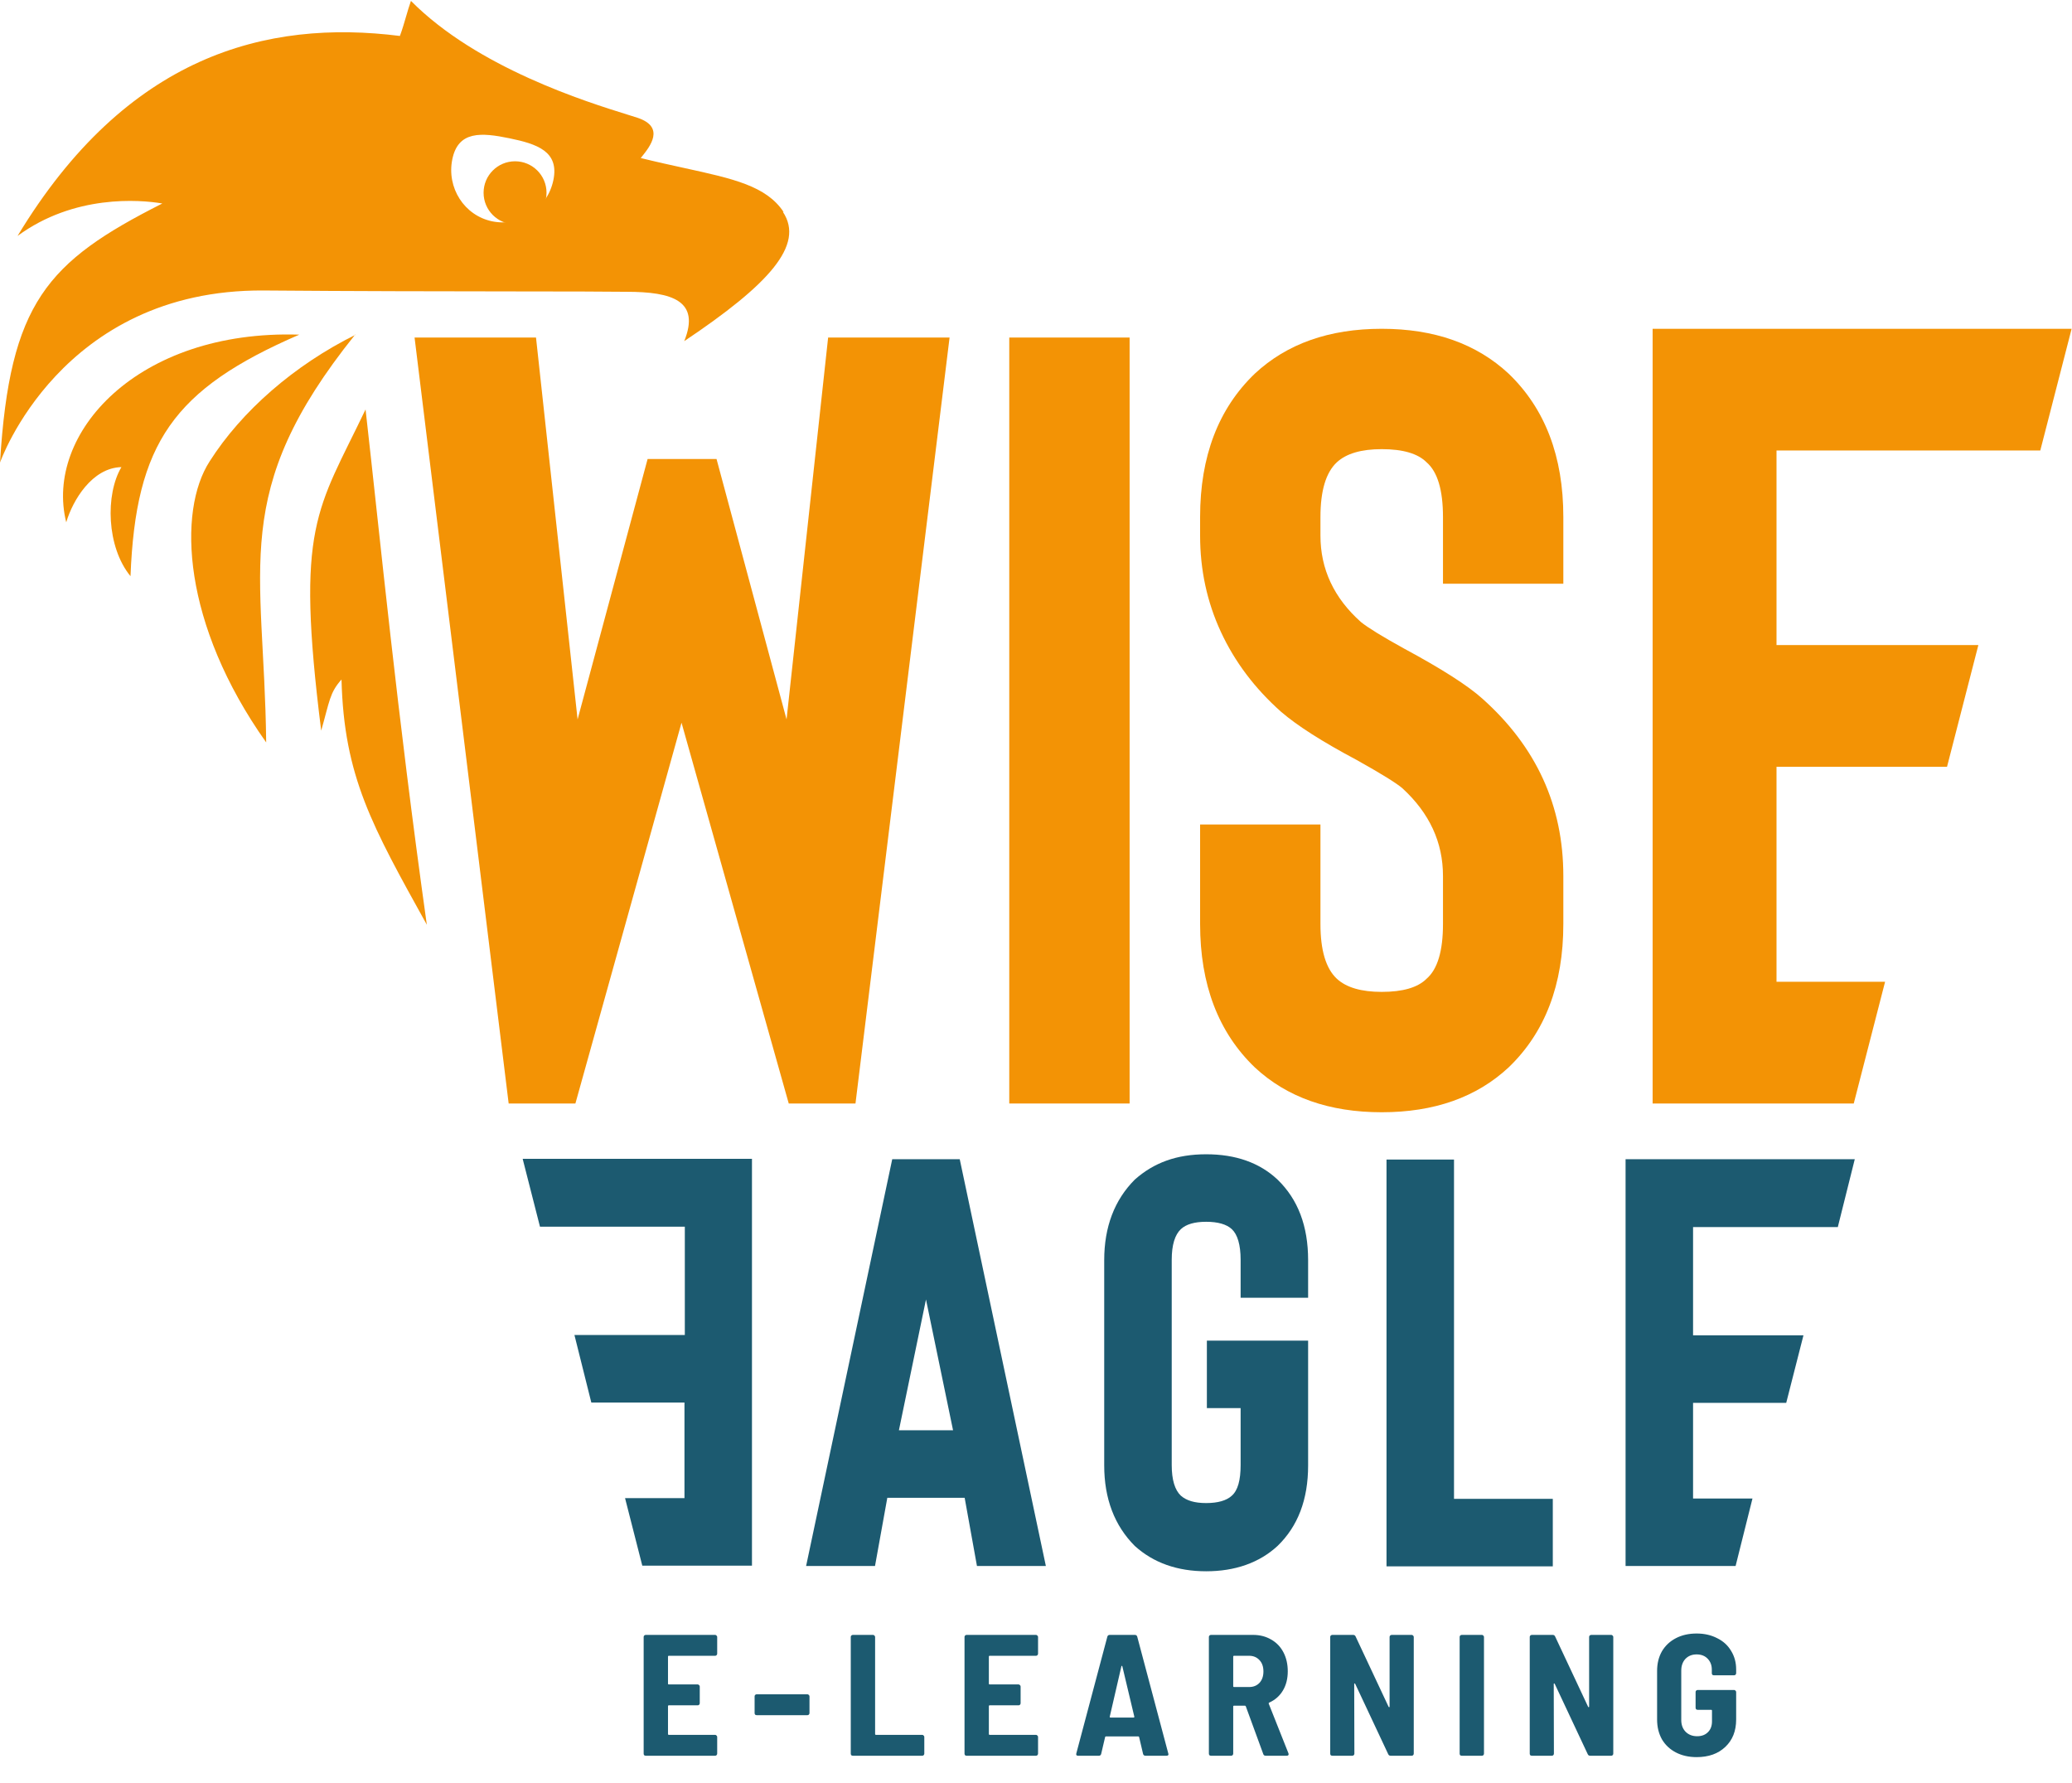 <svg width="2050" height="1764" viewBox="0 0 2050 1764" fill="none" xmlns="http://www.w3.org/2000/svg">
<path d="M1492.61 1055.91C1460.86 1085.49 1419 1100.29 1367.04 1100.29C1315.09 1100.29 1273.23 1085.49 1241.48 1055.91C1205.4 1021.27 1187.36 974 1187.36 914.104V815.601H1306.43V914.104C1306.43 940.083 1311.84 958.124 1322.66 968.227C1332.04 976.887 1346.84 981.216 1367.04 981.216C1387.97 981.216 1402.76 976.887 1411.42 968.227C1422.25 958.846 1427.66 940.805 1427.66 914.104V866.476C1427.66 833.281 1414.31 804.416 1387.61 779.88C1381.84 774.829 1366.68 765.447 1342.15 751.736C1308.23 733.695 1283.33 717.819 1267.46 704.108C1241.48 681.016 1221.63 654.676 1207.92 625.089C1194.21 595.502 1187.36 563.75 1187.36 529.833V511.432C1187.36 451.536 1205.4 404.269 1241.48 369.63C1273.23 340.043 1315.09 325.25 1367.04 325.25C1419 325.25 1460.86 340.043 1492.61 369.63C1528.69 404.269 1546.73 451.536 1546.73 511.432V577.461H1427.66V511.432C1427.66 484.731 1422.25 466.69 1411.42 457.309C1402.76 448.649 1387.97 444.319 1367.04 444.319C1346.84 444.319 1332.04 448.649 1322.66 457.309C1311.84 467.412 1306.43 485.453 1306.43 511.432V529.833C1306.43 563.028 1319.78 591.533 1346.48 615.347C1353.69 621.12 1367.76 629.78 1388.69 641.326C1426.22 661.532 1452.2 678.129 1466.63 691.119C1520.03 738.747 1546.73 797.199 1546.73 866.476V914.104C1546.73 974 1528.69 1021.27 1492.61 1055.91Z" fill="#F39305"/>
<path d="M2018.63 445.649L2049.63 325.25H1635.08V1091.63H1834.07L1865.07 971.227H1757.65V758.545H1926.35L1957.35 638.145H1757.65V445.649H2019.35H2018.63Z" fill="#F39305"/>
<path d="M939.491 333.911L846.4 1091.63H780.37L674.289 714.935L569.291 1091.63H503.262L410.171 333.911H530.323L571.456 711.687L640.733 454.063H708.928L778.205 711.687L819.338 333.911H939.491Z" fill="#F39305"/>
<path d="M1117.62 333.911V1091.63H998.545V333.911H1117.62Z" fill="#F39305"/>
<path d="M949.543 1146.73H882.762L797.547 1549.15H865.719L877.893 1481.68H954.412L966.586 1549.15H1034.76L949.543 1146.73ZM889.371 1414.89L916.152 1285.51L942.934 1414.89H889.371Z" fill="#1C5A70"/>
<path d="M1294.23 1284.12V1246.55C1294.23 1212.81 1284.14 1186.38 1263.97 1166.9C1246.23 1150.21 1222.58 1141.86 1193.36 1141.86C1164.15 1141.86 1141.54 1150.21 1122.76 1166.9C1102.58 1187.08 1092.49 1213.86 1092.49 1246.55V1449.68C1092.49 1482.37 1102.58 1509.15 1122.76 1529.33C1141.19 1546.02 1164.84 1554.37 1193.36 1554.37C1221.88 1554.37 1245.88 1546.02 1263.97 1529.33C1284.14 1509.85 1294.23 1483.41 1294.23 1449.68V1326.2H1194.06V1392.98H1227.45V1449.33C1227.45 1464.28 1224.67 1474.37 1218.75 1479.59C1213.53 1484.46 1204.84 1486.89 1193.36 1486.89C1181.88 1486.89 1173.88 1484.46 1168.32 1479.59C1162.41 1474.02 1159.28 1463.94 1159.28 1449.33V1246.2C1159.28 1231.6 1162.41 1221.51 1168.32 1215.94C1173.54 1211.07 1181.88 1208.64 1193.36 1208.64C1204.84 1208.64 1213.53 1211.07 1218.75 1215.94C1224.32 1221.16 1227.45 1231.25 1227.45 1246.2V1283.77H1294.23V1284.12Z" fill="#1C5A70"/>
<path d="M1438.57 1482.37V1147.08H1371.79V1549.5H1536.31V1482.72H1438.57V1482.37Z" fill="#1C5A70"/>
<path d="M1818.39 1213.51L1835.08 1146.73H1608.31V1549.15H1717.17L1733.87 1482.37H1675.09V1387.77H1767.26L1784.3 1320.98H1675.09V1213.86H1818.39V1213.51Z" fill="#1C5A70"/>
<path d="M517.207 1146.73L534.25 1213.51H677.551V1320.64H568.336L585.031 1387.42H677.203V1482.02H618.422L635.465 1548.8H743.983V1146.38H517.207V1146.73Z" fill="#1C5A70"/>
<path d="M296.112 331.049C171.512 385.006 134.26 438.322 129.122 570.004C105.358 541.098 104.073 489.068 120.13 462.089C91.228 462.731 71.96 494.849 65.537 516.689C43.7 429.329 135.545 325.91 296.112 331.049Z" fill="#F39305"/>
<path d="M351.349 331.049C226.107 487.14 261.431 559.726 263.358 734.446C180.505 617.538 175.367 505.768 207.481 456.307C238.952 406.846 290.976 361.239 351.991 331.049H351.349Z" fill="#F39305"/>
<path fill-rule="evenodd" clip-rule="evenodd" d="M677.284 166.264C725.559 176.823 758.108 183.942 775.239 209.643H774.597C796.434 242.403 760.467 281.587 676.972 337.471C693.029 297.645 665.411 288.653 619.81 288.653C600.598 288.382 561.095 288.339 510.329 288.285C440.596 288.209 349.614 288.111 260.782 287.368C59.752 286.083 0.02 457.591 0.02 457.591C9.654 299.573 46.264 259.104 160.588 201.293C138.108 197.439 73.239 192.3 17.362 233.41C125.263 54.836 263.351 18.865 395.658 35.566C398.094 28.954 399.964 22.53 401.779 16.295C403.315 11.022 404.811 5.883 406.577 0.879C472.302 67.199 580.385 100.809 621.089 113.466C624.935 114.662 628.179 115.67 630.729 116.502C658.551 125.777 642.926 145.171 634.844 155.203C634.531 155.592 634.228 155.968 633.94 156.328C649.579 160.204 664.025 163.363 677.284 166.264ZM487.005 218.954C514.621 224.632 541.718 206.318 547.529 178.048C553.341 149.777 531.516 142.44 503.9 136.762C476.285 131.084 453.336 129.215 447.525 157.486C441.714 185.756 459.39 213.276 487.005 218.954Z" fill="#F39305"/>
<ellipse cx="509.589" cy="190.691" rx="31.137" ry="31.141" fill="#F39305"/>
<path d="M317.79 722.785C292.15 519.066 313.716 505.455 361.679 405.028C376.484 535.818 392.687 703.812 422.3 914.804C368.313 817.328 340.348 768.444 337.88 672.202C326.1 685.367 326.1 693.682 317.79 722.785Z" fill="#F39305"/>
<path d="M709.575 1635.92C709.575 1636.49 709.348 1637 708.892 1637.46C708.551 1637.8 708.095 1637.97 707.526 1637.97H661.758C661.189 1637.97 660.905 1638.26 660.905 1638.83V1665.47C660.905 1666.04 661.189 1666.32 661.758 1666.32H690.278C690.847 1666.32 691.302 1666.55 691.644 1667C692.099 1667.35 692.327 1667.8 692.327 1668.37V1684.94C692.327 1685.5 692.099 1686.02 691.644 1686.47C691.302 1686.81 690.847 1686.98 690.278 1686.98H661.758C661.189 1686.98 660.905 1687.27 660.905 1687.84V1715.33C660.905 1715.9 661.189 1716.19 661.758 1716.19H707.526C708.095 1716.19 708.551 1716.41 708.892 1716.87C709.348 1717.21 709.575 1717.67 709.575 1718.24V1734.8C709.575 1735.37 709.348 1735.88 708.892 1736.34C708.551 1736.68 708.095 1736.85 707.526 1736.85H638.875C638.305 1736.85 637.793 1736.68 637.338 1736.34C636.996 1735.88 636.825 1735.37 636.825 1734.8V1619.36C636.825 1618.79 636.996 1618.33 637.338 1617.99C637.793 1617.54 638.305 1617.31 638.875 1617.31H707.526C708.095 1617.31 708.551 1617.54 708.892 1617.99C709.348 1618.33 709.575 1618.79 709.575 1619.36V1635.92ZM748.643 1696.72C748.073 1696.72 747.561 1696.55 747.106 1696.21C746.764 1695.75 746.593 1695.24 746.593 1694.67V1678.1C746.593 1677.54 746.764 1677.08 747.106 1676.74C747.561 1676.28 748.073 1676.06 748.643 1676.06H798.85C799.42 1676.06 799.875 1676.28 800.217 1676.74C800.672 1677.08 800.9 1677.54 800.9 1678.1V1694.67C800.9 1695.24 800.672 1695.75 800.217 1696.21C799.875 1696.55 799.42 1696.72 798.85 1696.72H748.643ZM843.784 1736.85C843.215 1736.85 842.703 1736.68 842.247 1736.34C841.906 1735.88 841.735 1735.37 841.735 1734.8V1619.36C841.735 1618.79 841.906 1618.33 842.247 1617.99C842.703 1617.54 843.215 1617.31 843.784 1617.31H863.765C864.334 1617.31 864.789 1617.54 865.131 1617.99C865.586 1618.33 865.814 1618.79 865.814 1619.36V1715.33C865.814 1715.9 866.099 1716.19 866.668 1716.19H912.436C913.005 1716.19 913.46 1716.41 913.802 1716.87C914.257 1717.21 914.485 1717.67 914.485 1718.24V1734.8C914.485 1735.37 914.257 1735.88 913.802 1736.34C913.46 1736.68 913.005 1736.85 912.436 1736.85H843.784ZM1027.03 1635.92C1027.03 1636.49 1026.8 1637 1026.35 1637.46C1026 1637.8 1025.55 1637.97 1024.98 1637.97H979.212C978.643 1637.97 978.359 1638.26 978.359 1638.83V1665.47C978.359 1666.04 978.643 1666.32 979.212 1666.32H1007.73C1008.3 1666.32 1008.76 1666.55 1009.1 1667C1009.55 1667.35 1009.78 1667.8 1009.78 1668.37V1684.94C1009.78 1685.5 1009.55 1686.02 1009.1 1686.47C1008.76 1686.81 1008.3 1686.98 1007.73 1686.98H979.212C978.643 1686.98 978.359 1687.27 978.359 1687.84V1715.33C978.359 1715.9 978.643 1716.19 979.212 1716.19H1024.98C1025.55 1716.19 1026 1716.41 1026.35 1716.87C1026.8 1717.21 1027.03 1717.67 1027.03 1718.24V1734.8C1027.03 1735.37 1026.8 1735.88 1026.35 1736.34C1026 1736.68 1025.55 1736.85 1024.98 1736.85H956.329C955.759 1736.85 955.247 1736.68 954.792 1736.34C954.45 1735.88 954.279 1735.37 954.279 1734.8V1619.36C954.279 1618.79 954.45 1618.33 954.792 1617.99C955.247 1617.54 955.759 1617.31 956.329 1617.31H1024.98C1025.55 1617.31 1026 1617.54 1026.35 1617.99C1026.8 1618.33 1027.03 1618.79 1027.03 1619.36V1635.92ZM1133.35 1736.85C1132.09 1736.85 1131.3 1736.28 1130.96 1735.14L1127.03 1718.41C1126.91 1717.95 1126.63 1717.72 1126.17 1717.72H1094.24C1093.78 1717.72 1093.5 1717.95 1093.38 1718.41L1089.46 1735.14C1089.12 1736.28 1088.38 1736.85 1087.24 1736.85H1066.57C1065.09 1736.85 1064.52 1736.11 1064.87 1734.63L1095.6 1619.02C1095.95 1617.88 1096.74 1617.31 1098 1617.31H1122.76C1124.01 1617.31 1124.81 1617.88 1125.15 1619.02L1155.89 1734.63L1156.06 1735.31C1156.06 1736.34 1155.43 1736.85 1154.18 1736.85H1133.35ZM1098 1698.08C1097.88 1698.43 1097.94 1698.71 1098.17 1698.94C1098.39 1699.05 1098.62 1699.11 1098.85 1699.11H1121.39C1121.62 1699.11 1121.85 1699.05 1122.07 1698.94C1122.3 1698.71 1122.36 1698.43 1122.25 1698.08L1110.46 1648.56C1110.35 1648.1 1110.18 1647.88 1109.95 1647.88C1109.72 1647.88 1109.55 1648.1 1109.44 1648.56L1098 1698.08ZM1252.23 1736.85C1250.98 1736.85 1250.18 1736.28 1249.84 1735.14L1232.59 1688.01C1232.36 1687.55 1232.08 1687.33 1231.74 1687.33H1220.98C1220.41 1687.33 1220.12 1687.61 1220.12 1688.18V1734.8C1220.12 1735.37 1219.9 1735.88 1219.44 1736.34C1219.1 1736.68 1218.64 1736.85 1218.08 1736.85H1198.09C1197.53 1736.85 1197.01 1736.68 1196.56 1736.34C1196.22 1735.88 1196.05 1735.37 1196.05 1734.8V1619.36C1196.05 1618.79 1196.22 1618.33 1196.56 1617.99C1197.01 1617.54 1197.53 1617.31 1198.09 1617.31H1239.76C1246.48 1617.31 1252.46 1618.85 1257.7 1621.92C1262.93 1624.88 1266.97 1629.09 1269.82 1634.56C1272.67 1640.02 1274.09 1646.28 1274.09 1653.34C1274.09 1660.63 1272.5 1666.95 1269.31 1672.3C1266.12 1677.65 1261.62 1681.63 1255.82 1684.25C1255.25 1684.48 1255.08 1684.88 1255.3 1685.45L1274.77 1734.46C1274.89 1734.69 1274.94 1734.97 1274.94 1735.31C1274.94 1736.34 1274.32 1736.85 1273.07 1736.85H1252.23ZM1220.98 1637.97C1220.41 1637.97 1220.12 1638.26 1220.12 1638.83V1668.03C1220.12 1668.6 1220.41 1668.88 1220.98 1668.88H1235.84C1240.05 1668.88 1243.46 1667.52 1246.08 1664.78C1248.7 1661.94 1250.01 1658.18 1250.01 1653.51C1250.01 1648.73 1248.7 1644.97 1246.08 1642.24C1243.46 1639.4 1240.05 1637.97 1235.84 1637.97H1220.98ZM1374.84 1619.36C1374.84 1618.79 1375.01 1618.33 1375.35 1617.99C1375.81 1617.54 1376.32 1617.31 1376.89 1617.31H1396.7C1397.27 1617.31 1397.73 1617.54 1398.07 1617.99C1398.52 1618.33 1398.75 1618.79 1398.75 1619.36V1734.8C1398.75 1735.37 1398.52 1735.88 1398.07 1736.34C1397.73 1736.68 1397.27 1736.85 1396.7 1736.85H1375.87C1374.73 1736.85 1373.93 1736.34 1373.48 1735.31L1340.86 1665.81C1340.63 1665.47 1340.4 1665.3 1340.17 1665.3C1339.95 1665.3 1339.83 1665.52 1339.83 1665.98L1340 1734.8C1340 1735.37 1339.78 1735.88 1339.32 1736.34C1338.98 1736.68 1338.52 1736.85 1337.95 1736.85H1318.14C1317.57 1736.85 1317.06 1736.68 1316.61 1736.34C1316.27 1735.88 1316.09 1735.37 1316.09 1734.8V1619.36C1316.09 1618.79 1316.27 1618.33 1316.61 1617.99C1317.06 1617.54 1317.57 1617.31 1318.14 1617.31H1338.81C1339.95 1617.31 1340.74 1617.82 1341.2 1618.85L1373.82 1688.35C1374.04 1688.69 1374.27 1688.86 1374.5 1688.86C1374.73 1688.86 1374.84 1688.64 1374.84 1688.18V1619.36ZM1446.2 1736.85C1445.63 1736.85 1445.12 1736.68 1444.66 1736.34C1444.32 1735.88 1444.15 1735.37 1444.15 1734.8V1619.36C1444.15 1618.79 1444.32 1618.33 1444.66 1617.99C1445.12 1617.54 1445.63 1617.31 1446.2 1617.31H1466.18C1466.75 1617.31 1467.2 1617.54 1467.55 1617.99C1468 1618.33 1468.23 1618.79 1468.23 1619.36V1734.8C1468.23 1735.37 1468 1735.88 1467.55 1736.34C1467.2 1736.68 1466.75 1736.85 1466.18 1736.85H1446.2ZM1572.25 1619.36C1572.25 1618.79 1572.42 1618.33 1572.76 1617.99C1573.21 1617.54 1573.73 1617.31 1574.3 1617.31H1594.11C1594.67 1617.31 1595.13 1617.54 1595.47 1617.99C1595.93 1618.33 1596.15 1618.79 1596.15 1619.36V1734.8C1596.15 1735.37 1595.93 1735.88 1595.47 1736.34C1595.13 1736.68 1594.67 1736.85 1594.11 1736.85H1573.27C1572.13 1736.85 1571.34 1736.34 1570.88 1735.31L1538.26 1665.81C1538.03 1665.47 1537.81 1665.3 1537.58 1665.3C1537.35 1665.3 1537.24 1665.52 1537.24 1665.98L1537.41 1734.8C1537.41 1735.37 1537.18 1735.88 1536.73 1736.34C1536.38 1736.68 1535.93 1736.85 1535.36 1736.85H1515.55C1514.98 1736.85 1514.47 1736.68 1514.01 1736.34C1513.67 1735.88 1513.5 1735.37 1513.5 1734.8V1619.36C1513.5 1618.79 1513.67 1618.33 1514.01 1617.99C1514.47 1617.54 1514.98 1617.31 1515.55 1617.31H1536.21C1537.35 1617.31 1538.15 1617.82 1538.6 1618.85L1571.22 1688.35C1571.45 1688.69 1571.68 1688.86 1571.9 1688.86C1572.13 1688.86 1572.25 1688.64 1572.25 1688.18V1619.36ZM1678.61 1738.22C1670.87 1738.22 1664.04 1736.68 1658.12 1733.61C1652.2 1730.53 1647.59 1726.21 1644.29 1720.63C1641.1 1714.93 1639.5 1708.39 1639.5 1700.99V1653C1639.5 1645.6 1641.1 1639.11 1644.29 1633.53C1647.59 1627.95 1652.2 1623.63 1658.12 1620.55C1664.04 1617.48 1670.87 1615.94 1678.61 1615.94C1686.24 1615.94 1693.01 1617.48 1698.93 1620.55C1704.97 1623.51 1709.58 1627.73 1712.77 1633.19C1716.07 1638.54 1717.72 1644.63 1717.72 1651.46V1655.22C1717.72 1655.79 1717.49 1656.3 1717.04 1656.76C1716.69 1657.1 1716.24 1657.27 1715.67 1657.27H1695.69C1695.12 1657.27 1694.61 1657.1 1694.15 1656.76C1693.81 1656.3 1693.64 1655.79 1693.64 1655.22V1651.63C1693.64 1647.31 1692.27 1643.72 1689.54 1640.88C1686.81 1638.03 1683.17 1636.61 1678.61 1636.61C1674.06 1636.61 1670.36 1638.09 1667.51 1641.05C1664.78 1644.01 1663.41 1647.88 1663.41 1652.66V1701.5C1663.41 1706.28 1664.84 1710.15 1667.68 1713.11C1670.64 1716.07 1674.46 1717.55 1679.12 1717.55C1683.56 1717.55 1687.09 1716.24 1689.71 1713.63C1692.44 1711.01 1693.81 1707.42 1693.81 1702.87V1692.28C1693.81 1691.71 1693.53 1691.42 1692.96 1691.42H1679.64C1679.07 1691.42 1678.56 1691.25 1678.1 1690.91C1677.76 1690.46 1677.59 1689.94 1677.59 1689.38V1673.83C1677.59 1673.27 1677.76 1672.81 1678.1 1672.47C1678.56 1672.01 1679.07 1671.79 1679.64 1671.79H1715.67C1716.24 1671.79 1716.69 1672.01 1717.04 1672.47C1717.49 1672.81 1717.72 1673.27 1717.72 1673.83V1700.99C1717.72 1712.37 1714.13 1721.42 1706.96 1728.14C1699.9 1734.86 1690.45 1738.22 1678.61 1738.22Z" fill="#1C5A70"/>
</svg>
